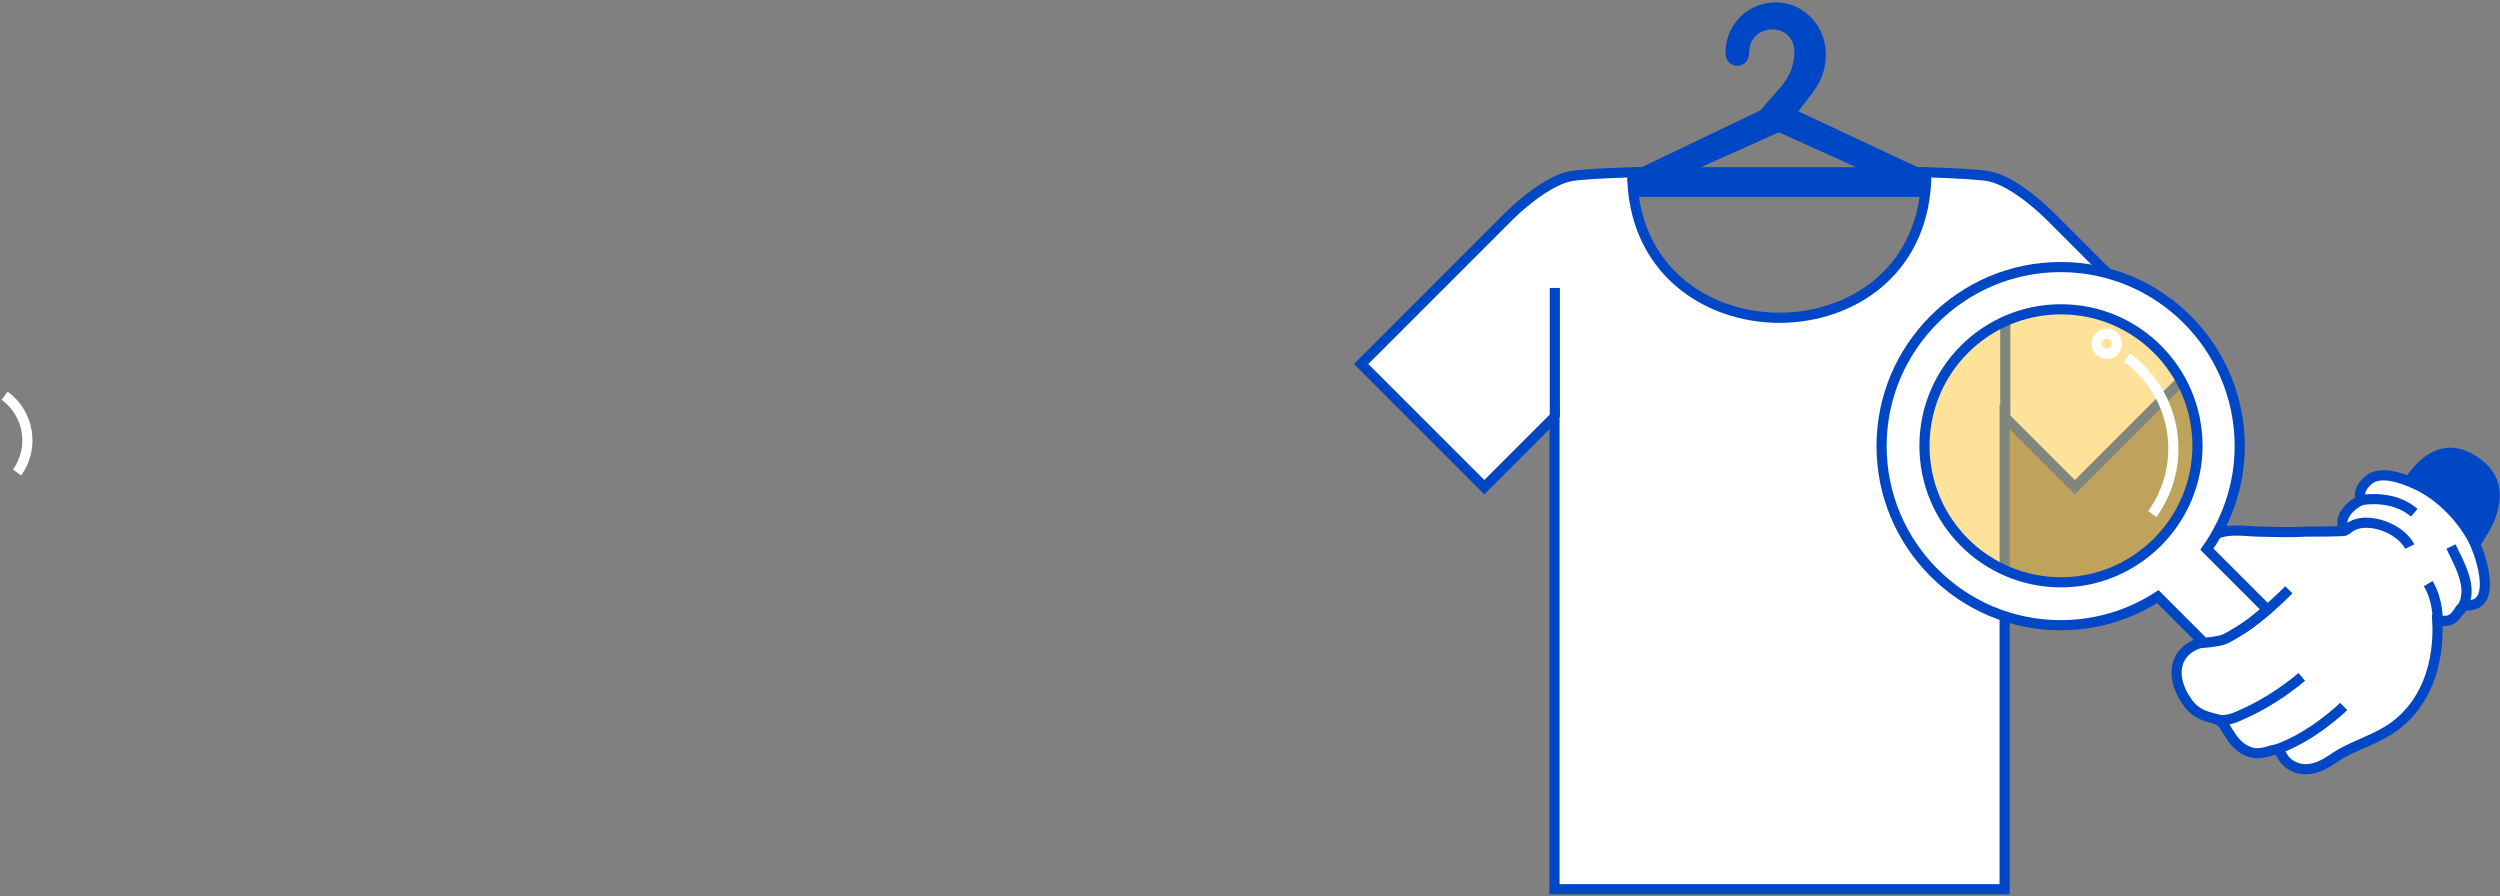 <?xml version="1.0" encoding="UTF-8"?> <svg xmlns="http://www.w3.org/2000/svg" width="739" height="265" viewBox="0 0 739 265" fill="none"><rect x="0" y="0" width="739" height="265" fill="#808080" stroke="none"/> <path d="M482.474 50.919C473.636 51.207 466.335 51.591 463.837 52.168C455.959 53.993 446.256 63.696 446.256 63.696L402.352 107.601L438.762 144.011L459.514 123.26V262.851H525.034H527.051H592.571V123.26L613.323 144.011L649.733 107.601L605.829 63.696C605.829 63.696 596.126 53.897 588.248 52.168C585.75 51.591 578.353 51.207 569.418 50.919C569.611 108.273 482.474 108.273 482.474 50.919Z" fill="white" stroke="#0047C6" stroke-width="3" stroke-miterlimit="10"></path> <path d="M482.474 50.919H569.61" stroke="#0047C6" stroke-width="3" stroke-miterlimit="10"></path> <path d="M459.61 123.26V85.12" stroke="#0047C6" stroke-width="3" stroke-miterlimit="10"></path> <path d="M592.764 123.26V85.12" stroke="#0047C6" stroke-width="3" stroke-miterlimit="10"></path> <path d="M521.287 32.185L482.571 50.727L483.243 58.22H568.746V55.242L569.611 50.727L529.838 32.089H521.287V32.185ZM499.96 50.727L525.803 39.102L551.55 50.727H499.96Z" fill="#0047C6"></path> <path d="M530.414 15.373C530.414 19.023 529.069 22.482 526.763 25.268L518.405 34.875H530.126L536.082 26.997C538.484 23.827 539.733 19.984 539.733 16.045C539.733 8.263 533.968 1.442 526.187 0.77C517.348 0.001 510.047 6.918 510.047 15.565C510.047 20.753 517.06 20.753 517.06 15.565C516.964 6.822 530.318 6.054 530.414 15.373Z" fill="#0047C6"></path> <path d="M609.223 172.129C631.507 172.129 649.572 154.064 649.572 131.78C649.572 109.495 631.507 91.43 609.223 91.43C586.938 91.43 568.873 109.495 568.873 131.78C568.873 154.064 586.938 172.129 609.223 172.129Z" fill="#FFC736" fill-opacity="0.5"></path> <path d="M684.543 194.514L652.359 162.33C658.412 153.684 662.062 143.212 662.062 131.876C662.062 102.67 638.333 78.941 609.127 78.941C579.922 78.941 556.192 102.67 556.192 131.876C556.192 161.081 579.922 184.811 609.127 184.811C619.695 184.811 629.59 181.737 637.852 176.357L645.922 184.427L670.228 208.732C672.15 210.654 674.647 211.711 677.337 211.711C680.027 211.711 682.525 210.654 684.447 208.732C686.368 206.811 687.425 204.313 687.425 201.623C687.425 198.933 686.464 196.339 684.543 194.514ZM609.223 172.129C586.935 172.129 568.874 154.068 568.874 131.78C568.874 109.491 586.935 91.43 609.223 91.43C631.512 91.43 649.573 109.491 649.573 131.78C649.573 153.972 631.416 172.129 609.223 172.129ZM641.983 173.282C644.577 171.169 647.075 168.863 649.285 166.269L655.049 172.033C652.839 174.627 650.534 177.029 647.94 179.143L641.983 173.282ZM680.988 205.178C680.027 206.138 678.779 206.619 677.434 206.619C676.089 206.619 674.84 206.138 673.879 205.178L651.494 182.793C654.088 180.584 656.394 178.182 658.604 175.684L680.988 198.069C681.949 199.029 682.429 200.278 682.429 201.623C682.429 202.968 681.949 204.217 680.988 205.178Z" fill="white" stroke="#0047C6" stroke-miterlimit="10"></path> <path d="M628.726 105.745C643.52 116.409 646.883 137.16 636.219 151.955" stroke="white" stroke-width="3" stroke-miterlimit="10"></path> <path d="M1.364 116.974C8.629 122.21 10.28 132.399 5.043 139.664" stroke="white" stroke-width="3" stroke-miterlimit="10"></path> <path d="M622.769 104.592C624.414 104.592 625.747 103.258 625.747 101.614C625.747 99.969 624.414 98.635 622.769 98.635C621.124 98.635 619.791 99.969 619.791 101.614C619.791 103.258 621.124 104.592 622.769 104.592Z" stroke="white" stroke-width="3" stroke-miterlimit="10"></path> <path d="M709.617 143.789C709.617 143.789 718.455 125.151 732.866 135.43C747.276 145.71 731.521 163.195 731.521 163.195L709.617 143.789Z" fill="#0047C6"></path> <path d="M718.935 145.902C717.398 144.845 715.765 143.885 714.036 143.116C710.481 141.483 703.756 138.889 700.202 141.867C696.263 145.23 697.992 147.824 697.992 147.824C697.223 148.208 696.359 148.688 695.59 149.265C690.306 153.588 693.188 156.854 693.188 156.854C692.996 157.142 682.717 157.142 681.66 157.142C677.145 157.431 672.245 157.239 667.634 157.142C663.407 157.046 658.027 155.99 654.184 158.391C648.131 162.138 646.786 171.553 650.053 177.509C653.607 183.946 661.389 186.156 662.35 185.964C659.948 187.789 657.258 189.23 654.472 189.422C642.944 189.999 640.35 199.414 646.978 208.06C648.612 210.269 650.821 211.422 653.415 212.095C656.393 212.863 656.778 213.248 658.315 215.842C659.756 218.243 661.293 220.549 663.887 221.798C666.961 223.335 668.883 222.567 671.957 221.702C673.782 221.222 674.455 223.431 675.319 224.488C676.568 226.025 678.201 226.89 680.219 227.274C683.87 227.85 687.136 226.025 690.018 224.008C695.014 220.645 700.874 219.108 705.966 215.938C717.206 208.924 721.145 195.955 720.472 183.37C724.411 183.946 725.372 183.082 727.294 180.007C727.678 179.335 728.446 178.95 729.215 178.95C738.918 179.239 732.866 162.33 730.368 158.295C727.678 153.684 723.643 149.169 718.935 145.902ZM676.568 174.339C676.568 174.339 669.555 181.64 662.542 186.06L676.568 174.339Z" fill="white"></path> <path d="M676.568 174.339C676.568 174.339 669.555 181.64 662.542 186.06M718.935 145.902C717.398 144.845 715.765 143.885 714.036 143.116C710.481 141.483 703.756 138.889 700.202 141.867C696.263 145.23 697.992 147.824 697.992 147.824C697.223 148.208 696.359 148.688 695.59 149.265C690.306 153.588 693.188 156.854 693.188 156.854C692.996 157.142 682.717 157.142 681.66 157.142C677.145 157.431 672.245 157.239 667.634 157.142C663.407 157.046 658.027 155.99 654.184 158.391C648.131 162.138 646.786 171.553 650.053 177.509C653.607 183.946 661.389 186.156 662.35 185.964C659.948 187.789 657.258 189.23 654.472 189.422C642.944 189.999 640.35 199.414 646.978 208.06C648.612 210.269 650.821 211.422 653.415 212.095C656.393 212.863 656.778 213.248 658.315 215.842C659.756 218.243 661.293 220.549 663.887 221.798C666.961 223.335 668.883 222.567 671.957 221.702C673.782 221.222 674.455 223.431 675.319 224.488C676.568 226.025 678.201 226.89 680.219 227.274C683.87 227.85 687.136 226.025 690.018 224.008C695.014 220.645 700.874 219.108 705.966 215.938C717.206 208.925 721.145 195.955 720.472 183.37C724.411 183.946 725.372 183.082 727.294 180.007C727.678 179.335 728.446 178.95 729.215 178.95C738.918 179.239 732.866 162.33 730.368 158.295C727.678 153.684 723.643 149.169 718.935 145.902Z" stroke="#0047C6" stroke-width="3" stroke-miterlimit="10"></path> <path d="M692.804 208.829C692.804 208.829 683.197 218.244 672.149 221.798L692.804 208.829Z" fill="white"></path> <path d="M692.804 208.829C692.804 208.829 683.197 218.244 672.149 221.798" stroke="#0047C6" stroke-width="3" stroke-miterlimit="10"></path> <path d="M654.665 212.383C656.97 213.44 659.756 212.576 662.062 211.519C668.691 208.637 674.935 204.698 680.411 200.086" fill="white"></path> <path d="M654.665 212.383C656.97 213.44 659.756 212.576 662.062 211.519C668.691 208.637 674.935 204.698 680.411 200.086" stroke="#0047C6" stroke-width="3" stroke-miterlimit="10"></path> <path d="M693.381 156.95C697.992 151.667 709.521 155.798 712.307 161.562L693.381 156.95Z" fill="white"></path> <path d="M693.381 156.95C697.992 151.667 709.521 155.798 712.307 161.562" stroke="#0047C6" stroke-width="3" stroke-miterlimit="10"></path> <path d="M720.569 183.466C720.569 183.466 720.857 177.702 717.783 172.514L720.569 183.466Z" fill="white"></path> <path d="M720.569 183.466C720.569 183.466 720.857 177.702 717.783 172.514" stroke="#0047C6" stroke-width="3" stroke-miterlimit="10"></path> <path d="M698.088 147.824C698.088 147.824 707.311 145.998 713.651 151.57L698.088 147.824Z" fill="white"></path> <path d="M698.088 147.824C698.088 147.824 707.311 145.998 713.651 151.57" stroke="#0047C6" stroke-width="3" stroke-miterlimit="10"></path> <path d="M726.814 180.872C732.001 175.108 727.198 167.23 724.508 161.562L726.814 180.872Z" fill="white"></path> <path d="M726.814 180.872C732.001 175.108 727.198 167.23 724.508 161.562" stroke="#0047C6" stroke-width="3" stroke-miterlimit="10"></path> <path d="M670.228 180.199L652.359 162.33C658.412 153.684 662.062 143.212 662.062 131.876C662.062 102.67 638.333 78.941 609.127 78.941C579.922 78.941 556.192 102.67 556.192 131.876C556.192 161.081 579.922 184.811 609.127 184.811C619.695 184.811 629.59 181.737 637.852 176.357L645.922 184.427L651.494 189.999C651.494 189.999 655.818 189.71 657.547 188.942C659.372 188.173 663.791 185.387 665.521 184.042C667.25 182.697 670.228 180.199 670.228 180.199ZM609.223 172.129C586.935 172.129 568.874 154.068 568.874 131.78C568.874 109.491 586.935 91.43 609.223 91.43C631.512 91.43 649.573 109.491 649.573 131.78C649.573 153.972 631.416 172.129 609.223 172.129Z" fill="white" stroke="#0047C6" stroke-width="3" stroke-miterlimit="10"></path> </svg> 